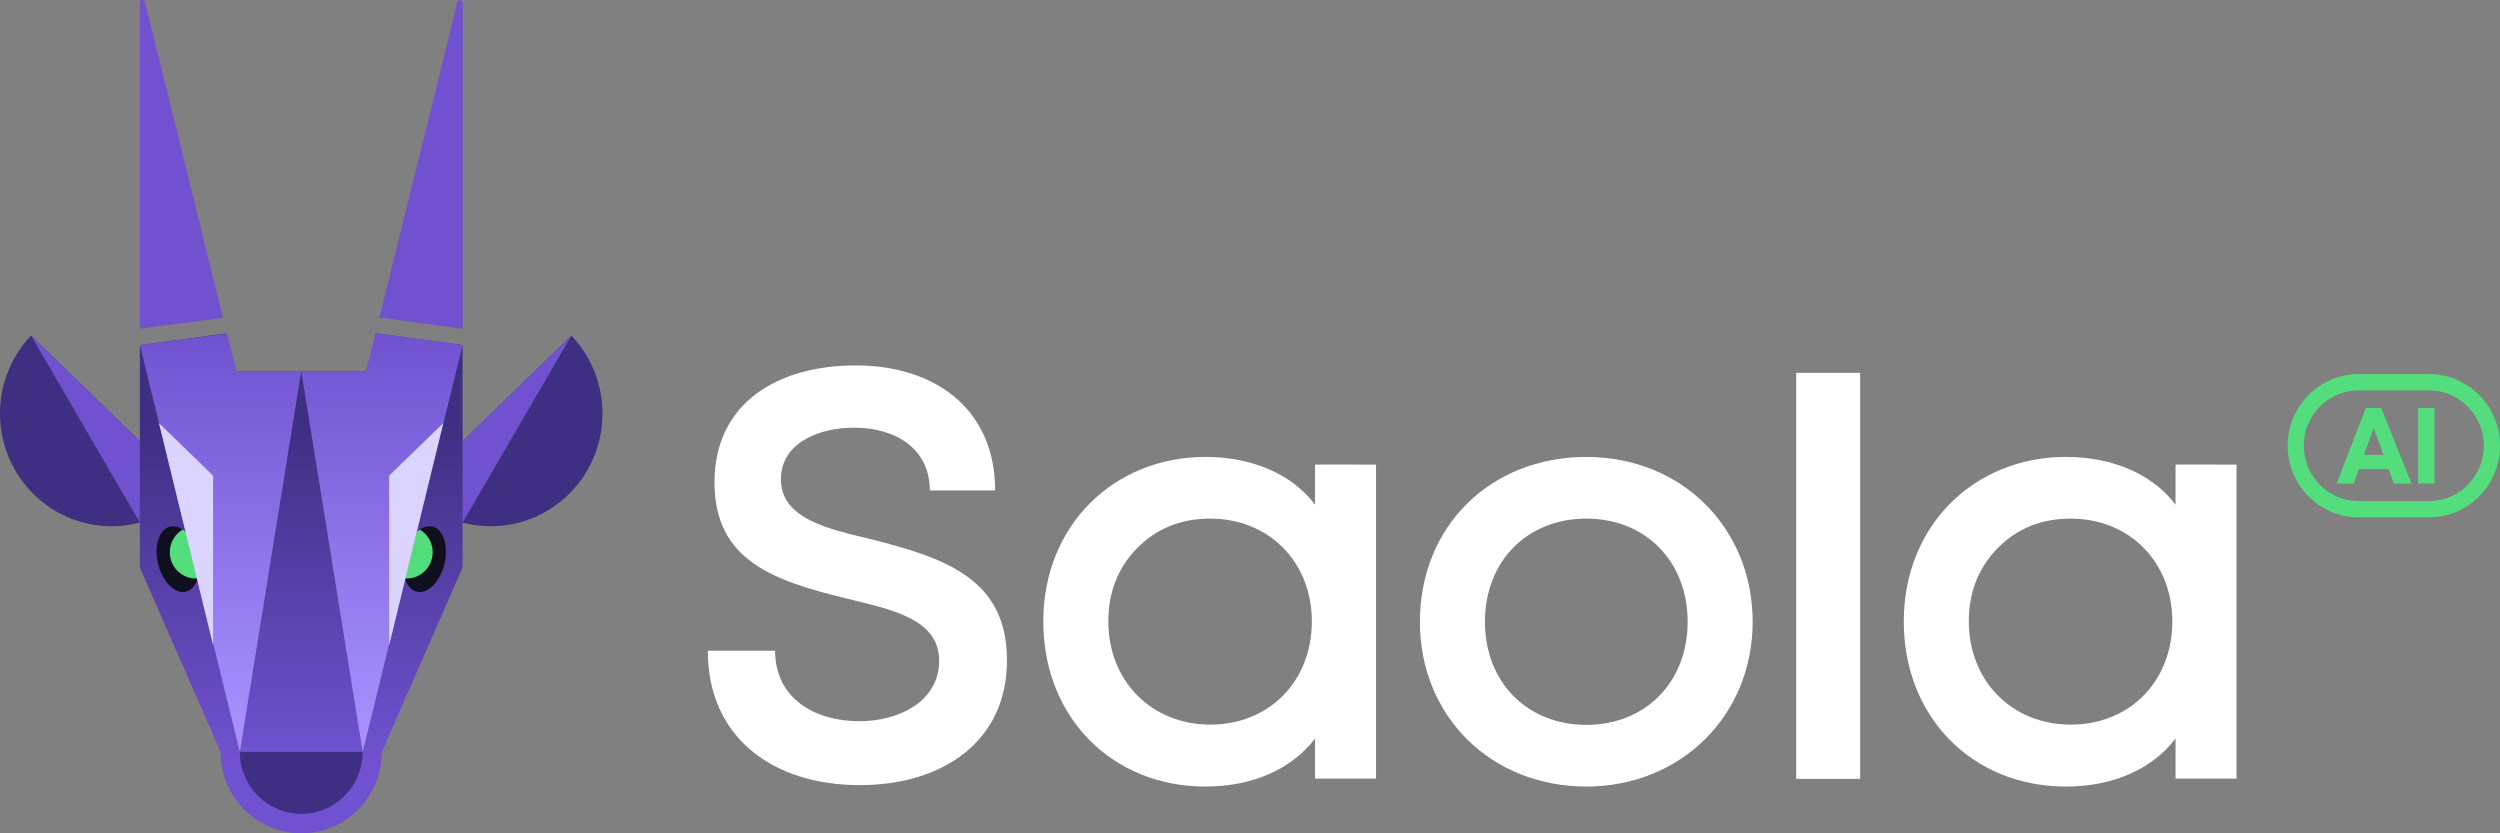 <svg width="150" height="50" viewBox="0 0 150 50" fill="none" xmlns="http://www.w3.org/2000/svg">
<rect x="0" y="0" width="150" height="50" fill="#808080" stroke="none"/>
<g id="Group 1000003352">
<path id="Vector" d="M78.904 27.877V30.283C77.496 28.414 75.07 27.415 72.328 27.415C66.844 27.415 62.598 31.513 62.598 37.287C62.598 43.062 66.749 47.193 72.328 47.193C75.183 47.193 77.522 46.128 78.904 44.31V46.716H82.562V27.877C79.362 27.859 79.499 27.877 78.904 27.877ZM72.613 43.476C69.082 43.476 66.5 40.851 66.5 37.287C66.5 35.526 67.079 34.056 68.238 32.88C69.397 31.705 70.856 31.117 72.613 31.117C76.143 31.117 78.711 33.724 78.711 37.287C78.711 40.851 76.179 43.476 72.613 43.476Z" fill="white"/>
<path id="Vector_2" d="M130.533 27.877V30.283C129.124 28.414 126.699 27.415 123.956 27.415C118.473 27.415 114.227 31.513 114.227 37.287C114.227 43.062 118.378 47.193 123.956 47.193C126.812 47.193 129.151 46.128 130.533 44.31V46.716H134.191V27.877C130.991 27.859 131.127 27.877 130.533 27.877ZM124.242 43.476C120.711 43.476 118.129 40.851 118.129 37.287C118.129 35.526 118.708 34.056 119.867 32.88C121.026 31.705 122.485 31.117 124.242 31.117C127.772 31.117 130.34 33.724 130.34 37.287C130.34 40.851 127.808 43.476 124.242 43.476Z" fill="white"/>
<path id="Vector_3" d="M51.607 47.109C46.368 47.109 42.469 44.25 42.469 39.045H46.505C46.505 41.868 48.837 43.272 51.571 43.272C53.967 43.272 56.35 42.057 56.35 39.657C56.35 37.08 53.382 36.564 50.844 35.922C46.404 34.845 42.87 33.636 42.87 28.933C42.87 24.229 46.597 21.925 51.349 21.925C56.1 21.925 59.709 24.541 59.709 29.427H55.789C55.789 26.908 53.717 25.66 51.262 25.66C49.105 25.66 46.855 26.584 46.855 28.762C46.855 31.173 49.854 31.77 52.211 32.34C56.784 33.489 60.419 34.764 60.419 39.621C60.419 44.478 56.567 47.106 51.601 47.106L51.607 47.109Z" fill="white"/>
<path id="Vector_4" d="M95.178 47.192C89.507 47.192 85.195 43.022 85.195 37.305C85.195 31.587 89.418 27.417 95.178 27.417C100.937 27.417 105.16 31.716 105.16 37.305C105.16 42.893 100.89 47.192 95.178 47.192ZM95.178 43.493C98.702 43.493 101.258 40.961 101.258 37.305C101.258 33.648 98.702 31.116 95.178 31.116C91.653 31.116 89.097 33.648 89.097 37.305C89.097 40.961 91.659 43.493 95.178 43.493Z" fill="white"/>
<path id="Vector_5" d="M107.773 46.733V22.371H111.607V46.733H107.773Z" fill="white"/>
<g id="Group">
<path id="Vector_6" d="M143.631 29.011L143.319 28.15H141.533L141.227 29.011H140.195L141.955 24.478H142.87L144.686 29.011H143.634H143.631ZM142.418 25.678L141.833 27.298H143.01L142.418 25.678Z" fill="#53DD7D"/>
<path id="Vector_7" d="M145.094 29.011V24.478H146.065V29.011H145.094Z" fill="#53DD7D"/>
</g>
<path id="Vector_8" d="M145.742 31.041H141.516C139.169 31.041 137.258 29.113 137.258 26.743C137.258 24.373 139.169 22.444 141.516 22.444H145.742C148.09 22.444 150.001 24.373 150.001 26.743C150.001 29.113 148.09 31.041 145.742 31.041ZM141.516 23.422C139.704 23.422 138.227 24.913 138.227 26.743C138.227 28.573 139.704 30.064 141.516 30.064H145.742C147.555 30.064 149.032 28.573 149.032 26.743C149.032 24.913 147.555 23.422 145.742 23.422H141.516Z" fill="#53DD7D"/>
<g id="Group_2">
<path id="Vector_9" d="M13.383 19.065L8.391 19.728V0.16C8.391 -0.029 8.658 -0.062 8.703 0.121L13.383 19.062V19.065Z" fill="#7052D0"/>
<path id="Vector_10" d="M27.757 0.16V19.728L22.762 19.053L27.445 0.124C27.49 -0.059 27.757 -0.026 27.757 0.163V0.16Z" fill="#7052D0"/>
<path id="Vector_11" d="M11.099 36.195C12.318 36.195 13.307 34.831 13.307 33.15C13.307 31.468 12.318 30.105 11.099 30.105C9.879 30.105 8.891 31.468 8.891 33.15C8.891 34.831 9.879 36.195 11.099 36.195Z" fill="#100F1E"/>
<path id="Vector_12" d="M24.911 36.195C26.131 36.195 27.119 34.831 27.119 33.15C27.119 31.468 26.131 30.105 24.911 30.105C23.692 30.105 22.703 31.468 22.703 33.15C22.703 34.831 23.692 36.195 24.911 36.195Z" fill="#100F1E"/>
<g id="Group_3">
<path id="Vector_13" d="M11.748 34.71C12.609 34.71 13.308 34.005 13.308 33.135C13.308 32.265 12.609 31.56 11.748 31.56C10.886 31.56 10.188 32.265 10.188 33.135C10.188 34.005 10.886 34.71 11.748 34.71Z" fill="#53DD7D"/>
<path id="Vector_14" d="M24.4 34.71C25.262 34.71 25.96 34.005 25.96 33.135C25.96 32.265 25.262 31.56 24.4 31.56C23.538 31.56 22.84 32.265 22.84 33.135C22.84 34.005 23.538 34.71 24.4 34.71Z" fill="#53DD7D"/>
</g>
<g id="Group_4">
<path id="Vector_15" d="M24.633 29.508C27.198 32.19 31.432 32.271 34.095 29.685C36.758 27.099 36.841 22.824 34.285 20.133L24.633 29.508Z" fill="#3F2F82"/>
<path id="Vector_16" d="M24.633 29.508C27.198 32.19 27.756 31.353 27.756 31.353L34.285 20.13L24.633 29.505V29.508Z" fill="#7052D0"/>
</g>
<g id="Group_5">
<path id="Vector_17" d="M11.516 29.508C8.951 32.19 4.716 32.271 2.053 29.685C-0.609 27.099 -0.693 22.824 1.863 20.133L11.516 29.508Z" fill="#3F2F82"/>
<path id="Vector_18" d="M11.516 29.508C8.951 32.19 8.392 31.353 8.392 31.353L1.863 20.13L11.516 29.505V29.508Z" fill="#7052D0"/>
</g>
<path id="Vector_19" d="M22.65 20.011L21.966 22.266H14.186L13.499 20.011L8.391 20.706V34.05L13.232 45.113C13.232 47.813 15.398 50 18.073 50C20.747 50 22.914 47.813 22.914 45.113L27.755 34.05V20.706L22.646 20.011H22.65ZM11.154 35.496C10.498 35.661 9.752 34.92 9.487 33.843C9.223 32.766 9.541 31.761 10.197 31.596C10.854 31.431 11.6 32.172 11.865 33.249C12.129 34.326 11.811 35.331 11.154 35.496ZM26.665 33.843C26.4 34.92 25.654 35.661 24.997 35.496C24.34 35.331 24.023 34.326 24.287 33.249C24.552 32.172 25.297 31.431 25.954 31.596C26.611 31.761 26.929 32.766 26.665 33.843Z" fill="url(#paint0_linear_6_1222)"/>
<path id="Vector_20" d="M18.076 48.833C16.04 48.833 14.391 47.168 14.391 45.113H21.761C21.761 47.168 20.111 48.833 18.076 48.833Z" fill="#3F2F82"/>
<path id="Vector_21" d="M22.534 19.992L21.966 22.266H14.186L13.618 20.01L8.391 20.703L14.391 45.113L18.076 22.266L21.761 45.113L27.758 20.703L22.534 19.992Z" fill="url(#paint1_linear_6_1222)"/>
<path id="Vector_22" d="M23.348 28.539L26.596 25.386L23.348 38.715V28.539Z" fill="#DAD4FF"/>
<path id="Vector_23" d="M12.787 28.539L9.539 25.386L12.787 38.715V28.539Z" fill="#DAD4FF"/>
</g>
</g>
<defs>
<linearGradient id="paint0_linear_6_1222" x1="18.076" y1="45.647" x2="18.076" y2="25.419" gradientUnits="userSpaceOnUse">
<stop stop-color="#7052D0"/>
<stop offset="1" stop-color="#3F2F82"/>
</linearGradient>
<linearGradient id="paint1_linear_6_1222" x1="18.076" y1="45.113" x2="18.076" y2="19.992" gradientUnits="userSpaceOnUse">
<stop stop-color="#A994FF"/>
<stop offset="1" stop-color="#7052D0"/>
</linearGradient>
</defs>
</svg>
